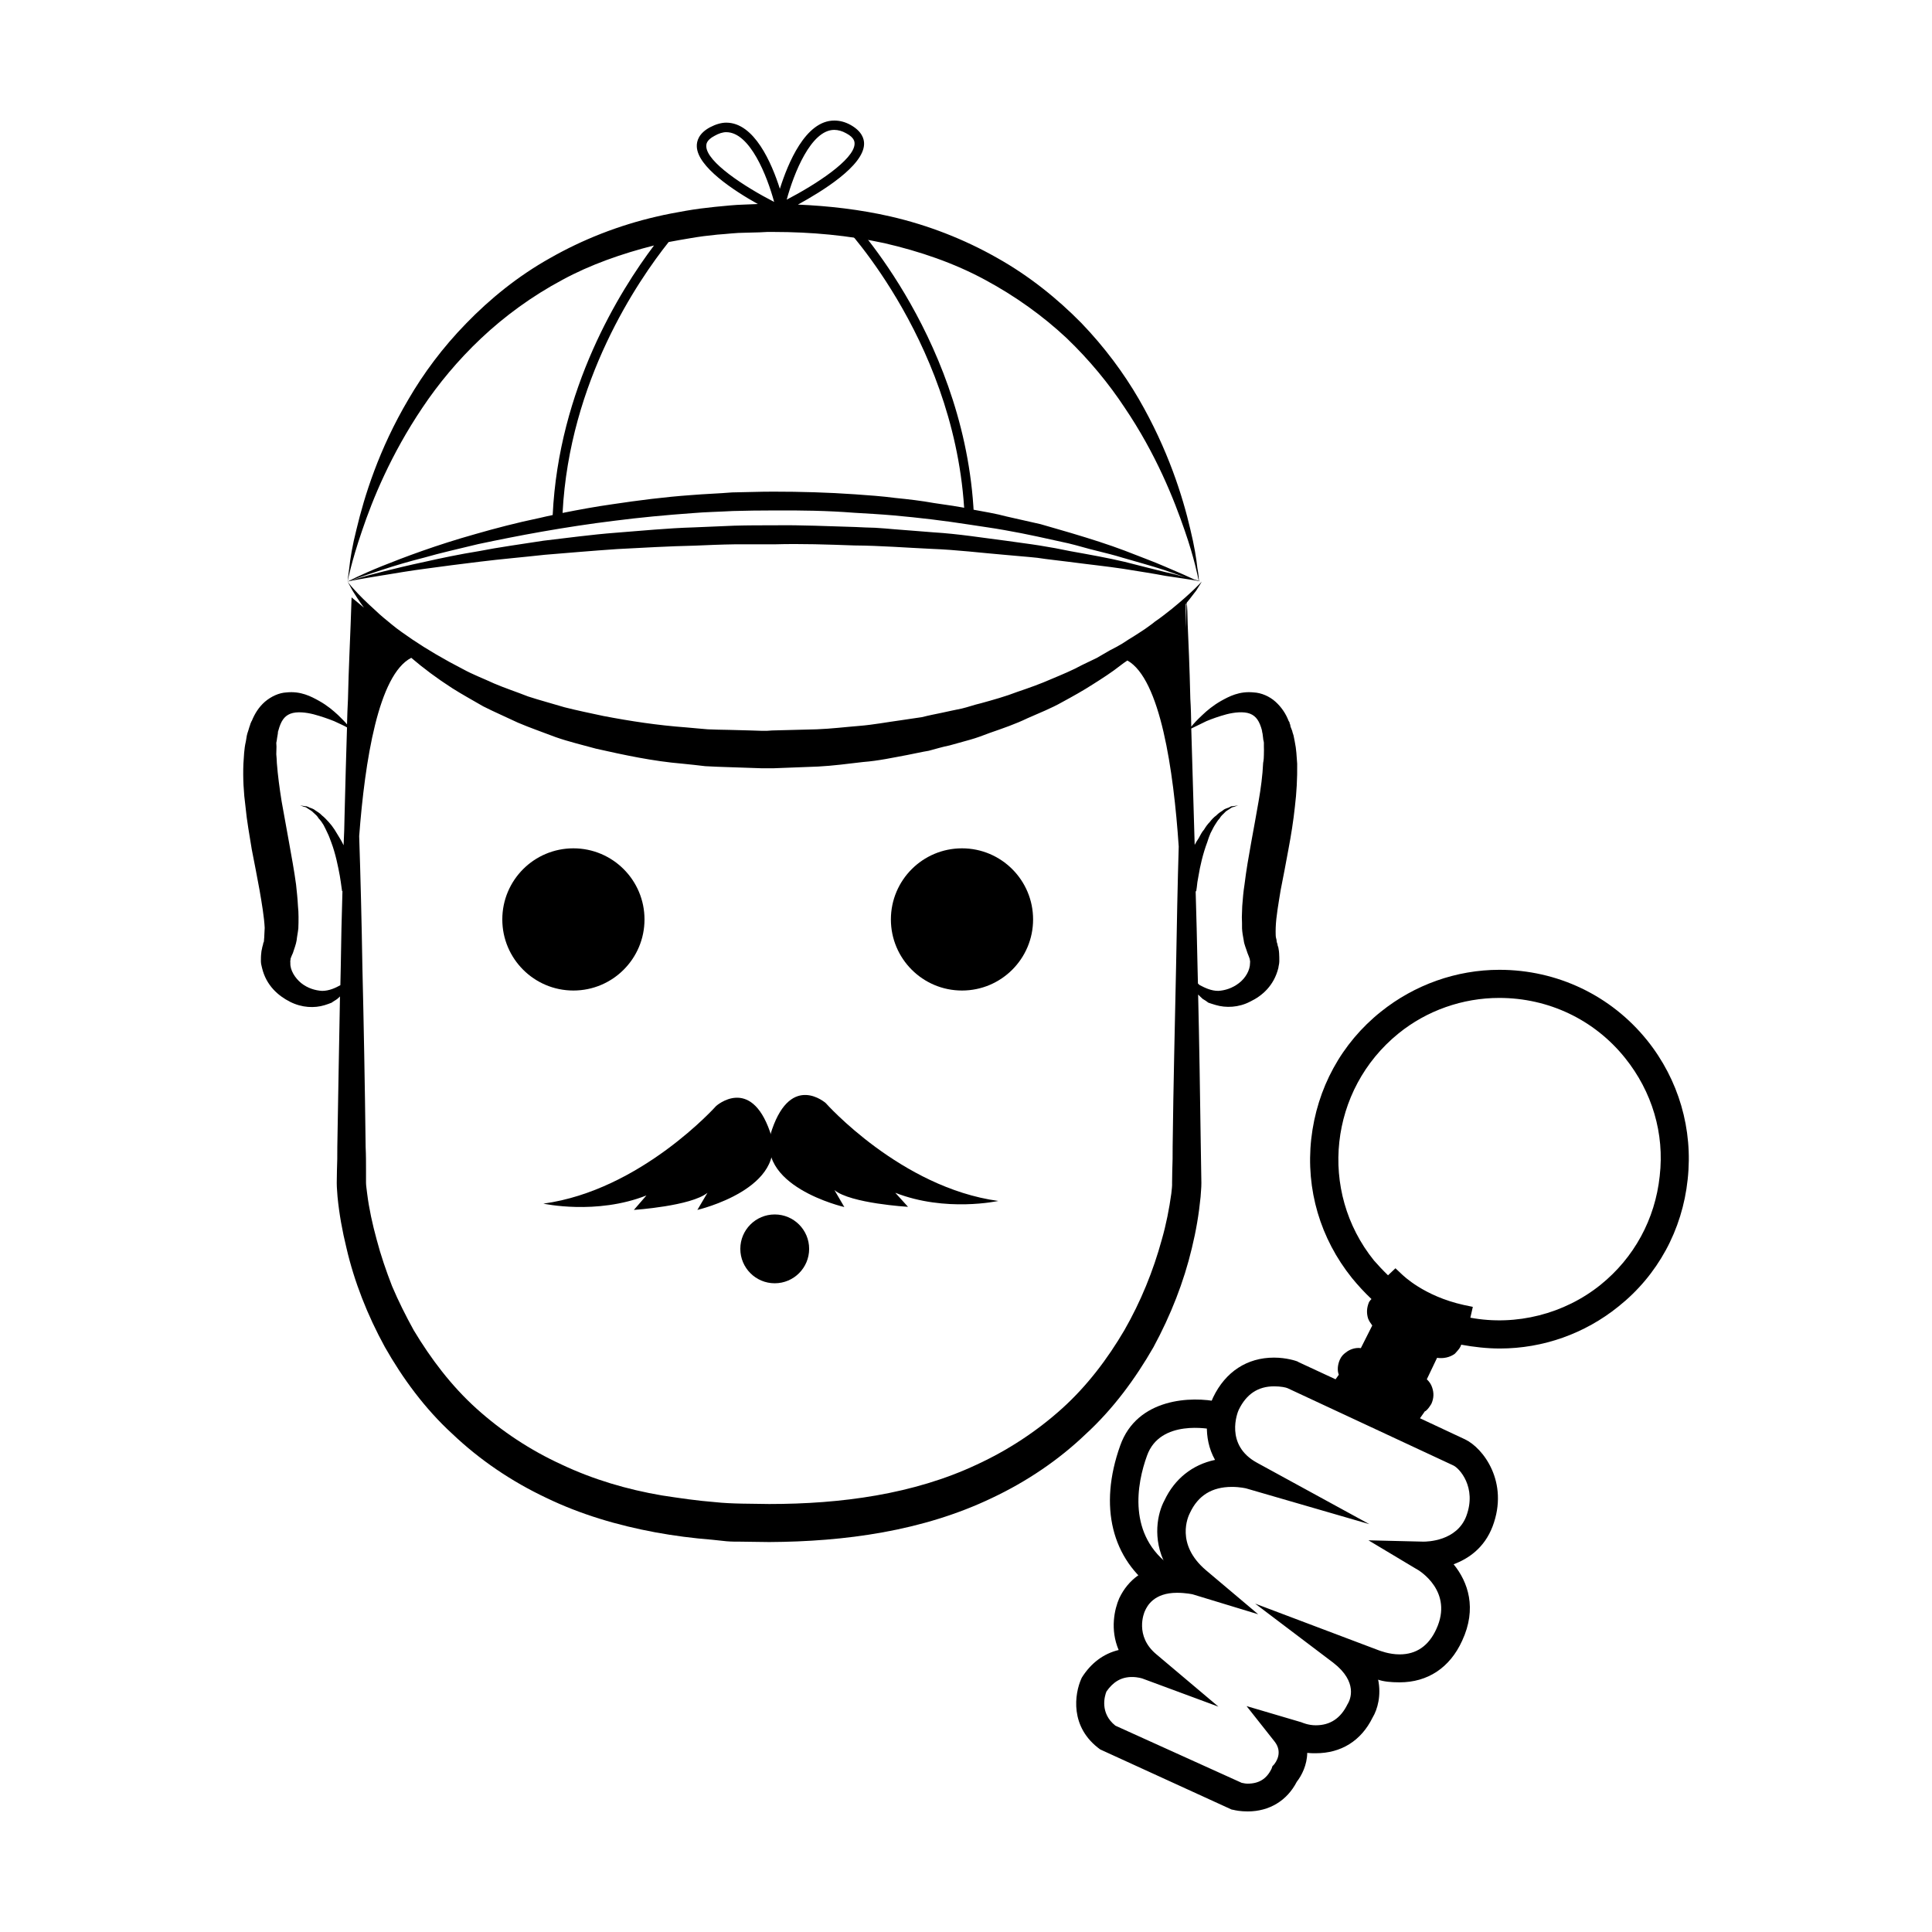 <?xml version="1.0" encoding="UTF-8"?>
<!-- Uploaded to: SVG Repo, www.svgrepo.com, Generator: SVG Repo Mixer Tools -->
<svg fill="#000000" width="800px" height="800px" version="1.1" viewBox="144 144 512 512" xmlns="http://www.w3.org/2000/svg">
 <g>
  <path d="m314.8 387.66c0 10.406-8.438 18.84-18.844 18.84s-18.84-8.434-18.84-18.84 8.434-18.844 18.84-18.844 18.844 8.438 18.844 18.844"/>
  <path d="m417.78 387.66c0 10.406-8.434 18.84-18.84 18.84s-18.844-8.434-18.844-18.84 8.438-18.844 18.844-18.844 18.84 8.438 18.84 18.844"/>
  <path d="m399.7 282.71c-1.258-46.551-32.043-78.844-32.293-79.148l1.762-1.812c0.301 0.352 31.691 33.301 33 80.91z"/>
  <path d="m333.8 437.08s-19.949 22.371-45.797 25.895c0 0 14.008 3.074 27.305-2.168l-3.32 3.832s15.164-1.008 19.496-4.535l-2.672 4.535s24.484-5.691 19.246-20.707c-5.188-14.91-14.258-6.852-14.258-6.852z"/>
  <path d="m362.82 436.32s19.902 22.418 45.746 25.945c0 0-13.957 3.074-27.305-2.168l3.375 3.727s-15.266-0.906-19.496-4.434l2.617 4.488s-24.383-5.594-19.145-20.605c5.191-14.965 14.207-6.953 14.207-6.953z"/>
  <path d="m358.43 474.96c0 5.035-4.082 9.121-9.117 9.121-5.039 0-9.121-4.086-9.121-9.121s4.082-9.117 9.121-9.117c5.035 0 9.117 4.082 9.117 9.117"/>
  <path d="m487.11 340.45-0.301-1.512c-0.102-0.453-0.301-0.809-0.352-1.211l-0.453-1.156-0.102-0.605-0.102-0.102-0.051-0.352-0.051-0.152-0.199-0.301c-0.707-1.863-1.863-3.629-3.477-5.09s-3.781-2.367-5.746-2.469c-3.828-0.402-6.551 1.059-8.715 2.266-2.113 1.211-3.727 2.57-4.938 3.731-1.41 1.309-2.367 2.367-2.922 3.074-0.051-2.57-0.102-5.039-0.25-7.309-0.203-8.613-0.504-15.312-0.707-19.898-0.051-2.621-0.102-4.484-0.25-5.644 1.059-1.258 1.812-2.367 2.519-3.223 1.004-1.512 1.461-2.367 1.461-2.367s-2.621 2.922-7.961 7.254c-1.359 1.059-2.824 2.266-4.484 3.375-0.809 0.707-1.715 1.262-2.57 1.914-0.957 0.656-1.863 1.211-2.871 1.867-1.059 0.656-2.066 1.258-3.176 2.016-1.008 0.602-2.113 1.207-3.324 1.812-1.109 0.652-2.316 1.359-3.477 2.016-1.309 0.652-2.57 1.207-3.879 1.863-2.469 1.359-5.289 2.519-8.16 3.727-2.871 1.262-5.844 2.32-8.969 3.375-3.125 1.211-6.398 2.117-9.672 3.023-1.766 0.402-3.379 1.008-5.09 1.41-1.715 0.355-3.477 0.707-5.238 1.109-1.715 0.352-3.527 0.707-5.289 1.16-1.816 0.301-3.68 0.504-5.445 0.805-3.727 0.504-7.406 1.211-11.133 1.512-3.777 0.301-7.406 0.758-11.285 0.906-3.93 0.102-7.859 0.203-11.84 0.305l-1.41 0.098h-1.258l-2.973-0.098-5.695-0.152c-1.965-0.051-3.828-0.051-5.742-0.152-1.965-0.152-3.828-0.352-5.644-0.504-7.609-0.555-14.863-1.664-21.965-3.023-3.527-0.754-6.953-1.461-10.328-2.316-3.324-1.008-6.602-1.863-9.672-2.871-3.074-1.211-6.148-2.219-8.969-3.426-2.82-1.309-5.644-2.367-8.211-3.777-5.09-2.621-9.625-5.293-13.504-7.91-1.965-1.363-3.828-2.621-5.391-3.93-0.805-0.656-1.562-1.262-2.266-1.867-0.758-0.652-1.41-1.207-2.016-1.812-2.519-2.266-4.434-4.18-5.691-5.594-1.211-1.309-1.766-2.113-1.766-2.113s0.453 0.855 1.359 2.469c0.707 1.109 1.664 2.668 2.973 4.434l-3.273-2.723s-0.102 2.418-0.25 7.106c-0.152 4.535-0.508 11.234-0.707 19.848-0.102 2.168-0.203 4.387-0.254 6.703-0.555-0.707-1.359-1.461-2.367-2.469-1.258-1.16-2.82-2.519-4.988-3.731-2.164-1.207-4.887-2.668-8.715-2.266-1.965 0.102-4.031 1.059-5.691 2.469-1.664 1.461-2.723 3.227-3.477 5.09l-0.203 0.301v0.152l-0.203 0.352v0.152l-0.199 0.555-0.352 1.156c-0.152 0.402-0.254 0.758-0.355 1.211l-0.25 1.512c-0.504 2.117-0.504 4.031-0.656 5.945-0.152 3.777 0.051 7.656 0.555 11.383 0.352 3.777 1.059 7.559 1.664 11.336 0.703 3.578 1.41 7.207 2.062 10.785 0.605 3.527 1.211 7.055 1.359 9.977 0 0.754-0.102 1.309-0.102 2.066 0 0.656-0.102 1.008-0.102 1.512v0.051c0-0.051-0.352 0.957-0.203 0.504v0.152l-0.094 0.348-0.152 0.555c-0.051 0.504-0.203 0.707-0.25 1.461-0.102 0.754-0.102 1.461-0.102 2.215 0 0.758 0.199 1.211 0.301 1.766 1.109 4.684 4.332 7.406 7.406 8.969 3.176 1.613 6.5 1.715 9.168 0.906 0.605-0.203 1.258-0.402 1.863-0.656 0.504-0.402 1.059-0.656 1.512-1.008 0.25-0.203 0.504-0.453 0.707-0.656-0.203 12.594-0.504 25.895-0.707 39.902 0 2.117 0 4.18-0.102 6.348l-0.047 3.176c0 1.461 0.152 2.469 0.203 3.629 0.453 4.637 1.258 9.07 2.367 13.602 2.062 8.918 5.539 17.781 10.176 26.246 4.684 8.262 10.578 16.324 17.887 23.023 7.254 6.902 15.668 12.594 24.836 16.93 9.168 4.434 18.941 7.305 28.969 9.168 4.938 0.906 9.977 1.562 15.113 1.965l3.777 0.402c1.258 0.102 2.519 0.102 3.727 0.102 2.519 0 4.785 0.102 7.559 0.102 19.949-0.102 40.656-2.871 59.047-11.688 9.168-4.332 17.633-10.027 24.836-16.93 7.305-6.699 13.199-14.762 17.938-23.023 4.586-8.465 8.062-17.332 10.176-26.25 1.109-4.535 1.863-8.969 2.316-13.602 0.055-1.258 0.207-2.215 0.207-3.676l-0.051-3.176c0-2.168-0.102-4.231-0.102-6.348-0.203-14.207-0.402-27.711-0.707-40.406 0.352 0.402 0.805 0.754 1.211 1.16 0.504 0.301 1.008 0.605 1.512 1.008 0.555 0.199 1.258 0.402 1.914 0.605 2.672 0.805 6.098 0.707 9.168-0.906 3.176-1.512 6.301-4.234 7.457-8.918 0.051-0.555 0.25-1.059 0.25-1.762 0-0.707 0-1.41-0.051-2.168-0.051-0.805-0.152-1.008-0.203-1.461l-0.195-0.605-0.051-0.352-0.051-0.203c0.102 0.453-0.203-0.555-0.152-0.504v-0.051c0-0.504-0.25-0.855-0.25-1.512 0-0.754-0.051-1.309 0-2.066 0.098-2.922 0.754-6.449 1.309-9.922 0.707-3.578 1.41-7.207 2.066-10.832 0.703-3.731 1.309-7.508 1.711-11.289 0.453-3.727 0.656-7.559 0.605-11.387-0.152-1.961-0.199-3.828-0.656-5.941zm-28.867-31.086c0 0.352-0.051 0.707-0.051 1.109l0.051-6.398 0.203-0.203c-0.051 1.16-0.102 2.973-0.203 5.492zm-228.88 97.234c-1.816-0.102-3.832-0.703-5.543-2.066-1.664-1.359-2.973-3.477-2.871-5.34 0-0.203-0.051-0.504 0-0.605 0-0.102 0.051-0.203 0.051-0.352-0.152 0 0.652-1.762 0.602-1.613 0.352-1.16 0.855-2.367 1.008-3.426 0.102-1.008 0.352-2.168 0.453-3.176 0.051-1.008 0.051-2.066 0.051-3.023 0-0.957-0.051-1.965-0.152-2.922-0.098-1.91-0.301-3.773-0.5-5.641-0.504-3.777-1.211-7.508-1.863-11.184-0.656-3.676-1.312-7.254-1.965-10.883-0.555-3.477-1.008-6.852-1.262-10.125-0.051-0.805-0.051-1.562-0.152-2.367 0-0.805 0.051-1.359 0.051-2.016l-0.051-1.008c0.102-0.352 0.152-0.805 0.203-1.211l0.203-1.207 0.051-0.656 0.051-0.102c0.148-0.301-0.102 0.254-0.004 0.203l0.051-0.301c0.656-2.418 1.512-3.777 3.176-4.434 1.711-0.656 4.129-0.355 6.144 0.148 2.066 0.555 3.93 1.211 5.441 1.816 1.512 0.707 2.672 1.211 3.426 1.664-0.199 6.949-0.453 14.809-0.652 23.473-0.051 2.519-0.102 5.09-0.254 7.762-0.301-0.656-0.656-1.312-1.008-1.867-0.504-0.805-0.957-1.613-1.41-2.316-0.453-0.707-1.008-1.41-1.562-2.016-0.605-0.652-1.156-1.258-1.762-1.711-0.504-0.555-1.16-0.957-1.715-1.309-0.504-0.457-1.156-0.605-1.66-0.809-0.203-0.152-0.453-0.203-0.707-0.301-0.203 0-0.453-0.051-0.605-0.051-0.754-0.152-1.156-0.203-1.156-0.203s0.402 0.102 1.109 0.402c0.152 0 0.352 0.051 0.555 0.152 0.152 0.102 0.352 0.25 0.605 0.402 0.449 0.305 0.953 0.555 1.355 1.008 0.504 0.453 1.008 0.855 1.359 1.512 0.504 0.504 0.957 1.16 1.309 1.762 0.402 0.707 0.707 1.461 1.059 2.168 0.352 0.707 0.656 1.562 0.957 2.367 1.16 3.074 1.816 6.449 2.269 8.867 0.203 1.211 0.352 2.266 0.453 3.023 0.102 0.754 0.152 1.059 0.152 1.059h0.102c-0.203 6.449-0.355 13.199-0.453 20.305-0.051 1.461-0.051 3.023-0.102 4.633-1.262 0.707-2.973 1.512-4.836 1.512zm225.4 41.363c0 2.117 0 4.18-0.102 6.348l-0.047 3.176c0.047 0.754-0.102 1.863-0.203 2.82-0.555 4.031-1.359 8.16-2.519 12.191-2.266 8.312-5.594 16.477-9.926 24.031-4.434 7.559-9.875 14.762-16.523 20.758-6.652 5.996-14.309 11.035-22.621 14.863-16.727 7.859-35.922 10.43-54.965 10.43-4.586-0.102-9.875 0-14.41-0.504-4.637-0.355-9.371-1.059-14.008-1.766-9.219-1.562-18.234-4.231-26.551-8.16-8.363-3.828-15.969-8.867-22.621-14.863-6.648-5.996-12.09-13.199-16.625-20.758-2.113-3.828-4.078-7.758-5.742-11.688-1.562-4.031-2.973-8.109-4.082-12.344-1.109-4.031-2.016-8.16-2.519-12.191-0.102-1.008-0.301-2.066-0.301-2.871v-3.125c0-2.164 0-4.231-0.102-6.348-0.203-16.879-0.504-32.848-0.855-47.508-0.203-12.594-0.504-24.285-0.855-34.863 1.512-19.949 5.09-42.824 13.805-47.258 3.176 2.719 6.801 5.441 10.883 8.062 2.617 1.66 5.391 3.172 8.16 4.785 2.973 1.512 6.047 2.82 9.219 4.332 3.176 1.359 6.551 2.519 9.977 3.828 3.426 1.211 7.106 2.066 10.73 3.074 7.406 1.66 15.062 3.324 22.973 3.981 1.965 0.199 3.93 0.402 5.945 0.652 1.965 0.102 3.981 0.203 5.945 0.25l6.047 0.203 2.973 0.102h3.121c3.981-0.152 7.91-0.301 11.84-0.453 3.93-0.199 8.012-0.754 11.941-1.207 4.031-0.305 7.91-1.16 11.738-1.867 1.863-0.352 3.777-0.805 5.644-1.109 1.863-0.504 3.727-1.059 5.492-1.41 1.863-0.504 3.68-1.008 5.441-1.512 1.812-0.504 3.527-1.16 5.238-1.812 3.477-1.207 6.852-2.367 9.977-3.879 3.176-1.41 6.297-2.621 9.219-4.281 2.871-1.562 5.594-3.074 8.16-4.734 2.469-1.562 4.988-3.176 7.152-4.887 0.656-0.504 1.258-0.957 1.965-1.41 8.719 4.883 12.246 29.066 13.605 49.32-0.301 9.875-0.504 20.555-0.707 32.094-0.301 14.609-0.703 30.629-0.906 47.508zm24.184-104.09c0 0.805-0.051 1.562-0.203 2.316-0.148 3.324-0.602 6.699-1.207 10.176-0.605 3.629-1.309 7.207-1.965 10.934-0.656 3.629-1.309 7.356-1.766 11.133-0.301 1.867-0.453 3.731-0.602 5.695-0.051 1.008-0.051 2.016-0.102 2.922 0.051 1.008 0.051 2.016 0.051 3.023 0.051 1.008 0.25 2.117 0.453 3.176 0.102 1.004 0.656 2.215 1.008 3.371-0.051-0.148 0.656 1.613 0.605 1.664 0 0.102 0 0.203 0.051 0.352 0.051 0.102 0 0.352 0 0.605 0 1.863-1.16 3.93-2.922 5.289-1.766 1.363-3.731 1.965-5.492 2.066-1.914 0-3.527-0.805-4.887-1.512-0.152-0.102-0.352-0.25-0.504-0.453 0-1.309-0.102-2.871-0.102-4.18-0.152-7.106-0.301-13.855-0.504-20.254h0.152s0.051-0.352 0.152-1.059c0.051-0.707 0.203-1.812 0.453-3.023 0.398-2.469 1.156-5.844 2.316-8.918 0.25-0.805 0.551-1.66 0.855-2.367 0.402-0.703 0.703-1.461 1.156-2.164 0.402-0.605 0.754-1.258 1.258-1.762 0.352-0.656 0.855-1.059 1.309-1.512 0.402-0.504 0.957-0.707 1.359-1.008 0.203-0.152 0.402-0.301 0.605-0.402 0.258-0.055 0.406-0.156 0.559-0.156 0.754-0.301 1.16-0.402 1.16-0.402s-0.402 0.051-1.211 0.203c-0.152 0-0.402 0.051-0.656 0.051-0.199 0.098-0.402 0.148-0.602 0.301-0.504 0.203-1.211 0.352-1.664 0.805-0.555 0.355-1.207 0.758-1.711 1.312-0.707 0.504-1.211 1.059-1.762 1.762-0.555 0.555-1.059 1.258-1.512 2.016-0.605 0.656-0.961 1.461-1.414 2.266-0.402 0.555-0.754 1.211-1.059 1.766-0.352-11.59-0.652-21.965-0.906-30.832 0.855-0.402 2.168-1.059 4.031-1.965 1.461-0.605 3.273-1.262 5.34-1.816 1.965-0.504 4.535-0.805 6.195-0.152 1.664 0.656 2.519 2.016 3.176 4.434l0.051 0.301c0 0.051-0.203-0.504-0.051-0.203v0.102l0.152 0.66 0.152 1.211c-0.004 0.402 0.199 0.855 0.199 1.207v1.008c0 0.656 0.051 1.207 0 2.016z"/>
  <path d="m245.78 296.41c3.074-0.504 6.801-1.156 11.086-1.711 4.281-0.605 9.168-1.211 14.461-1.863 5.289-0.656 11.133-1.16 17.078-1.816 6.144-0.504 12.543-1.059 19.195-1.512 6.699-0.352 13.551-0.754 20.504-0.906 3.477-0.152 7.004-0.301 10.578-0.352h10.578c7.106-0.203 14.156 0.051 21.16 0.301 7.055 0.051 13.859 0.605 20.508 0.906 6.648 0.25 13.098 1.059 19.145 1.562 3.023 0.301 6.047 0.504 8.816 0.805 2.922 0.457 5.695 0.707 8.312 1.059 5.34 0.707 10.227 1.211 14.508 1.863 4.332 0.707 8.012 1.258 11.133 1.863 3.828 0.555 6.75 1.008 8.262 1.258 0.453 0.152 0.656 0.203 0.656 0.203 0.004 0.004-0.098 0.004-0.348-0.148 0.102 0.051 0.25 0.051 0.301 0.051 0 0.051 0.051 0.152 0.051 0.152v-0.152c0.402 0.102 0.707 0.152 0.707 0.152s-0.305-0.051-0.758-0.203c0-0.402-0.051-1.562-0.402-3.426-0.254-2.418-0.805-5.894-1.863-10.227-2.016-8.664-5.894-21.16-13.703-34.613-3.93-6.75-8.969-13.602-15.168-20.051-6.297-6.398-13.805-12.492-22.367-17.281-8.617-4.887-18.188-8.664-28.312-10.98-7.961-1.816-16.223-2.773-24.438-3.125 6.348-3.477 17.383-10.227 17.531-16.02 0.051-1.41-0.605-3.426-3.578-5.09-1.457-0.805-2.867-1.16-4.328-1.16-7.656 0-12.293 11.387-14.41 18.086-2.168-6.801-6.75-17.531-14.207-17.531-1.359 0-2.82 0.453-4.281 1.211-3.023 1.613-3.578 3.68-3.527 5.09 0.152 5.391 9.773 11.688 16.172 15.266l-3.629 0.148c-2.418 0.051-5.086 0.352-7.758 0.605l-3.879 0.453c-1.309 0.152-2.621 0.402-3.93 0.605-2.519 0.453-5.09 0.906-7.609 1.512-10.078 2.316-19.648 6.098-28.215 10.984-8.562 4.785-16.02 10.879-22.266 17.328-6.297 6.449-11.336 13.301-15.266 20.051-7.91 13.352-11.738 25.848-13.805 34.512-1.109 4.332-1.66 7.809-1.914 10.227-0.352 2.367-0.453 3.629-0.453 3.629s0.957-5.09 3.828-13.453c2.82-8.363 7.609-20.152 16.02-32.648 4.18-6.246 9.371-12.543 15.516-18.34 6.195-5.844 13.453-11.184 21.562-15.516 7.406-4.031 15.77-6.953 24.285-9.117-9.07 12.043-25.242 37.938-26.852 71.441-1.105 0.25-2.215 0.453-3.375 0.754-6.094 1.262-11.84 2.773-17.078 4.281-10.43 2.926-18.941 6.148-24.836 8.516-5.844 2.367-9.07 4.082-9.07 4.082s3.375-1.258 9.371-3.176c3.023-1.008 6.75-2.117 10.934-3.176 4.18-1.211 9.117-2.316 14.309-3.578 5.238-1.109 10.984-2.266 17.027-3.324 6.047-1.059 12.543-2.066 19.145-2.871 6.648-0.855 13.652-1.512 20.656-2.016 3.477-0.301 7.106-0.352 10.629-0.555 3.477-0.102 7.203-0.152 10.73-0.152 7.258-0.047 14.41 0.055 21.414 0.609 3.477 0.203 7.004 0.402 10.48 0.703 3.426 0.305 6.75 0.656 10.125 1.059s6.551 0.855 9.824 1.359c3.176 0.504 6.297 0.906 9.371 1.461 6.098 1.059 11.738 2.367 17.027 3.527 2.57 0.605 5.09 1.414 7.457 1.965 2.418 0.605 4.688 1.16 6.801 1.816 4.18 1.211 7.859 2.215 10.934 3.223 2.418 0.855 4.434 1.512 5.894 2.016-1.41-0.402-3.121-0.906-5.238-1.359-3.023-0.754-6.699-1.664-10.984-2.769-4.281-1.008-9.02-1.863-14.359-2.82-2.621-0.555-5.34-1.059-8.211-1.512-2.871-0.457-5.844-0.809-8.918-1.262-6.047-0.758-12.492-1.812-19.195-2.219-3.375-0.25-6.75-0.555-10.227-0.805-1.711-0.152-3.426-0.301-5.188-0.402-1.715-0.051-3.527-0.102-5.238-0.203-7.055-0.199-14.262-0.555-21.363-0.453-3.578 0-7.152 0-10.73 0.102-3.629 0.152-7.106 0.301-10.734 0.453-7 0.203-13.902 0.906-20.555 1.41-6.648 0.504-13.098 1.41-19.246 2.117-6.098 0.957-11.789 1.715-17.129 2.769-5.289 0.855-10.078 1.863-14.309 2.82-4.332 0.91-7.961 1.816-11.031 2.57-6.098 1.512-9.473 2.672-9.473 2.672s0.855-0.203 2.519-0.504c1.66-0.305 4.082-0.707 7.152-1.211zm119.3-117.99c1.008 0 2.117 0.301 3.176 0.906 2.316 1.211 2.215 2.418 2.215 2.82-0.152 4.184-10.23 10.734-17.988 14.766 1.863-6.852 6.398-18.492 12.598-18.492zm-33.906 4.332c0-0.402-0.102-1.562 2.215-2.769 1.059-0.605 2.117-0.957 3.074-0.957 6.297 0 10.832 11.637 12.695 18.488-7.758-3.977-17.938-10.578-17.984-14.762zm121.42 111.34c-2.871-1.258-6.5-2.57-10.578-4.18-4.133-1.562-8.867-3.074-14.105-4.637-2.621-0.805-5.34-1.512-8.16-2.367-2.93-0.656-5.852-1.312-8.922-2.016-2.973-0.805-6.148-1.309-9.371-1.914-3.227-0.758-6.602-1.16-9.926-1.664-3.324-0.605-6.801-1.008-10.328-1.359-3.426-0.453-7.004-0.707-10.578-0.957-7.203-0.504-14.41-0.707-21.715-0.707-3.68 0-7.254 0.152-10.883 0.203-3.629 0.301-7.207 0.402-10.781 0.703-7.152 0.504-14.105 1.41-20.859 2.418-4.637 0.656-9.02 1.465-13.301 2.32 1.812-35.016 19.949-61.516 28.113-71.793 1.863-0.352 3.828-0.707 5.691-1.008 1.211-0.203 2.418-0.402 3.629-0.555l3.578-0.402c2.418-0.152 4.887-0.504 7.457-0.504l3.777-0.102 1.965-0.102h1.715c9.977 0 19.852 0.906 29.371 2.973 9.418 2.168 18.488 5.289 26.598 9.676 8.16 4.383 15.469 9.672 21.664 15.469 6.098 5.84 11.238 12.137 15.367 18.387 8.414 12.445 13.098 24.336 15.973 32.695 2.57 7.406 3.477 12.242 3.68 13.25-0.254-0.051-0.609-0.25-1.062-0.301-1.359-0.656-4.078-1.863-8.008-3.527z"/>
  <path d="m580.51 419.7c-9.57-11.891-23.828-18.691-39.145-18.691-11.438 0-22.52 3.981-31.387 11.082-10.48 8.363-16.98 20.305-18.488 33.754-1.465 13.402 2.418 26.402 10.781 36.828 1.609 1.965 3.324 3.832 5.188 5.594-0.25 0.203-0.453 0.504-0.656 0.805-0.602 1.461-0.703 2.824-0.25 4.336 0.25 0.652 0.656 1.258 1.109 1.863l-3.023 5.996c-1.41-0.203-2.922 0.301-3.981 1.156-0.707 0.504-1.211 1.059-1.613 1.965-0.555 1.312-0.703 2.773-0.25 3.93l-0.859 1.211-9.773-4.535-0.352-0.203c-0.25-0.102-2.82-1.008-6.195-1.008-7.106 0-12.848 3.727-16.121 10.531-1.715 3.68-2.875 10.582 0.5 16.574-5.996 1.258-10.73 5.039-13.402 10.73-1.812 3.328-3.324 10.129 0.305 17.082-5.543 0.805-9.875 3.777-12.293 8.867-1.258 2.871-2.469 8.262-0.152 13.703-3.981 0.957-7.305 3.426-9.723 7.254l-0.152 0.305c-1.812 4.031-3.176 12.898 4.988 18.793l34.812 15.922 0.555 0.102c0.352 0.102 1.762 0.402 3.727 0.402 5.742 0 10.43-2.871 13-7.859 1.309-1.664 2.719-4.434 2.769-7.656 0.707 0.094 1.363 0.094 2.269 0.094 6.648 0 11.992-3.223 15.062-9.473 1.312-2.164 2.32-5.891 1.461-10.023 1.41 0.504 3.375 0.707 5.691 0.707 7.406 0 13.301-3.828 16.574-11.035 3.981-8.566 1.562-15.566-2.266-20.254 3.93-1.461 8.16-4.332 10.328-10.027 4.438-11.738-2.516-20.805-7.301-23.074l-11.941-5.59 1.309-1.863c0.051 0 0.102 0 0.25-0.102 0.605-0.504 1.062-1.211 1.465-1.863 0.656-1.461 0.707-2.871 0.203-4.332-0.254-0.809-0.758-1.562-1.414-2.168l2.719-5.691c1.613 0.25 3.43-0.102 4.738-1.109 0.605-0.707 1.109-1.16 1.461-1.863 0.051-0.203 0.152-0.301 0.203-0.504 3.324 0.605 6.801 1.008 10.227 1.008 11.438 0 22.52-3.93 31.438-11.133 10.379-8.262 16.93-20.254 18.34-33.656 1.461-13.301-2.371-26.453-10.734-36.879zm-47.91 126.05c-2.519 6.699-10.43 6.801-11.387 6.801l-14.559-0.352 12.543 7.508c1.059 0.504 10.027 6.098 5.441 16.02-2.016 4.434-5.289 6.703-9.723 6.703-2.871 0-5.238-1.008-5.34-1.008l-32.949-12.445 20.707 15.668c6.648 5.141 4.434 9.824 3.93 10.73l-0.152 0.254c-1.812 3.727-4.586 5.59-8.414 5.59-2.016 0-3.578-0.707-3.828-0.805l-14.512-4.281 7.406 9.371c2.266 2.871 0.402 5.492-0.203 6.195l-0.352 0.352-0.199 0.605c-1.309 2.769-3.375 4.031-6.398 4.031-0.754 0-1.258-0.203-1.512-0.203l-33.504-15.164c-4.18-3.324-2.871-7.859-2.367-9.066 1.762-2.519 3.879-3.832 6.75-3.832 1.613 0 2.769 0.402 2.769 0.402l20.152 7.457-16.422-13.852c-5.844-4.836-3.324-11.035-3.023-11.586 0.555-1.211 2.316-4.738 8.465-4.738 2.316 0 4.133 0.402 4.133 0.402l17.379 5.289-13.855-11.688c-8.109-6.902-4.734-14.207-4.231-15.164 2.164-4.637 5.844-6.902 11.133-6.902 2.168 0 3.777 0.402 3.777 0.402l32.648 9.473-29.773-16.273c-8.617-4.688-5.191-13.352-4.836-14.059 2.016-4.133 5.09-6.195 9.371-6.195 1.762 0 3.176 0.301 3.578 0.504l43.883 20.453c1.609 0.707 6.293 5.797 3.473 13.402zm51.238-90.082c-1.211 11.438-6.801 21.664-15.668 28.816-9.574 7.711-22.371 10.984-34.512 8.719l0.656-2.871-2.418-0.504c-10.629-2.367-16.07-7.859-16.324-8.062l-1.766-1.66-1.965 1.863c-1.41-1.359-2.621-2.672-3.727-3.93-14.812-18.391-11.84-45.293 6.496-60.156 7.508-6.098 17.027-9.422 26.703-9.422 13.047 0 25.191 5.742 33.352 15.922 7.156 8.918 10.48 20 9.172 31.285z"/>
  <path d="m450.23 565.4c-11.637-8.16-15.113-22.219-9.371-38.289 4.484-12.695 18.996-13.148 26.148-11.586l-1.559 7.305 0.754-3.629-0.754 3.629c-0.656-0.102-14.008-2.871-17.484 6.953-2.672 7.356-5.289 21.16 6.551 29.422z"/>
 </g>
</svg>